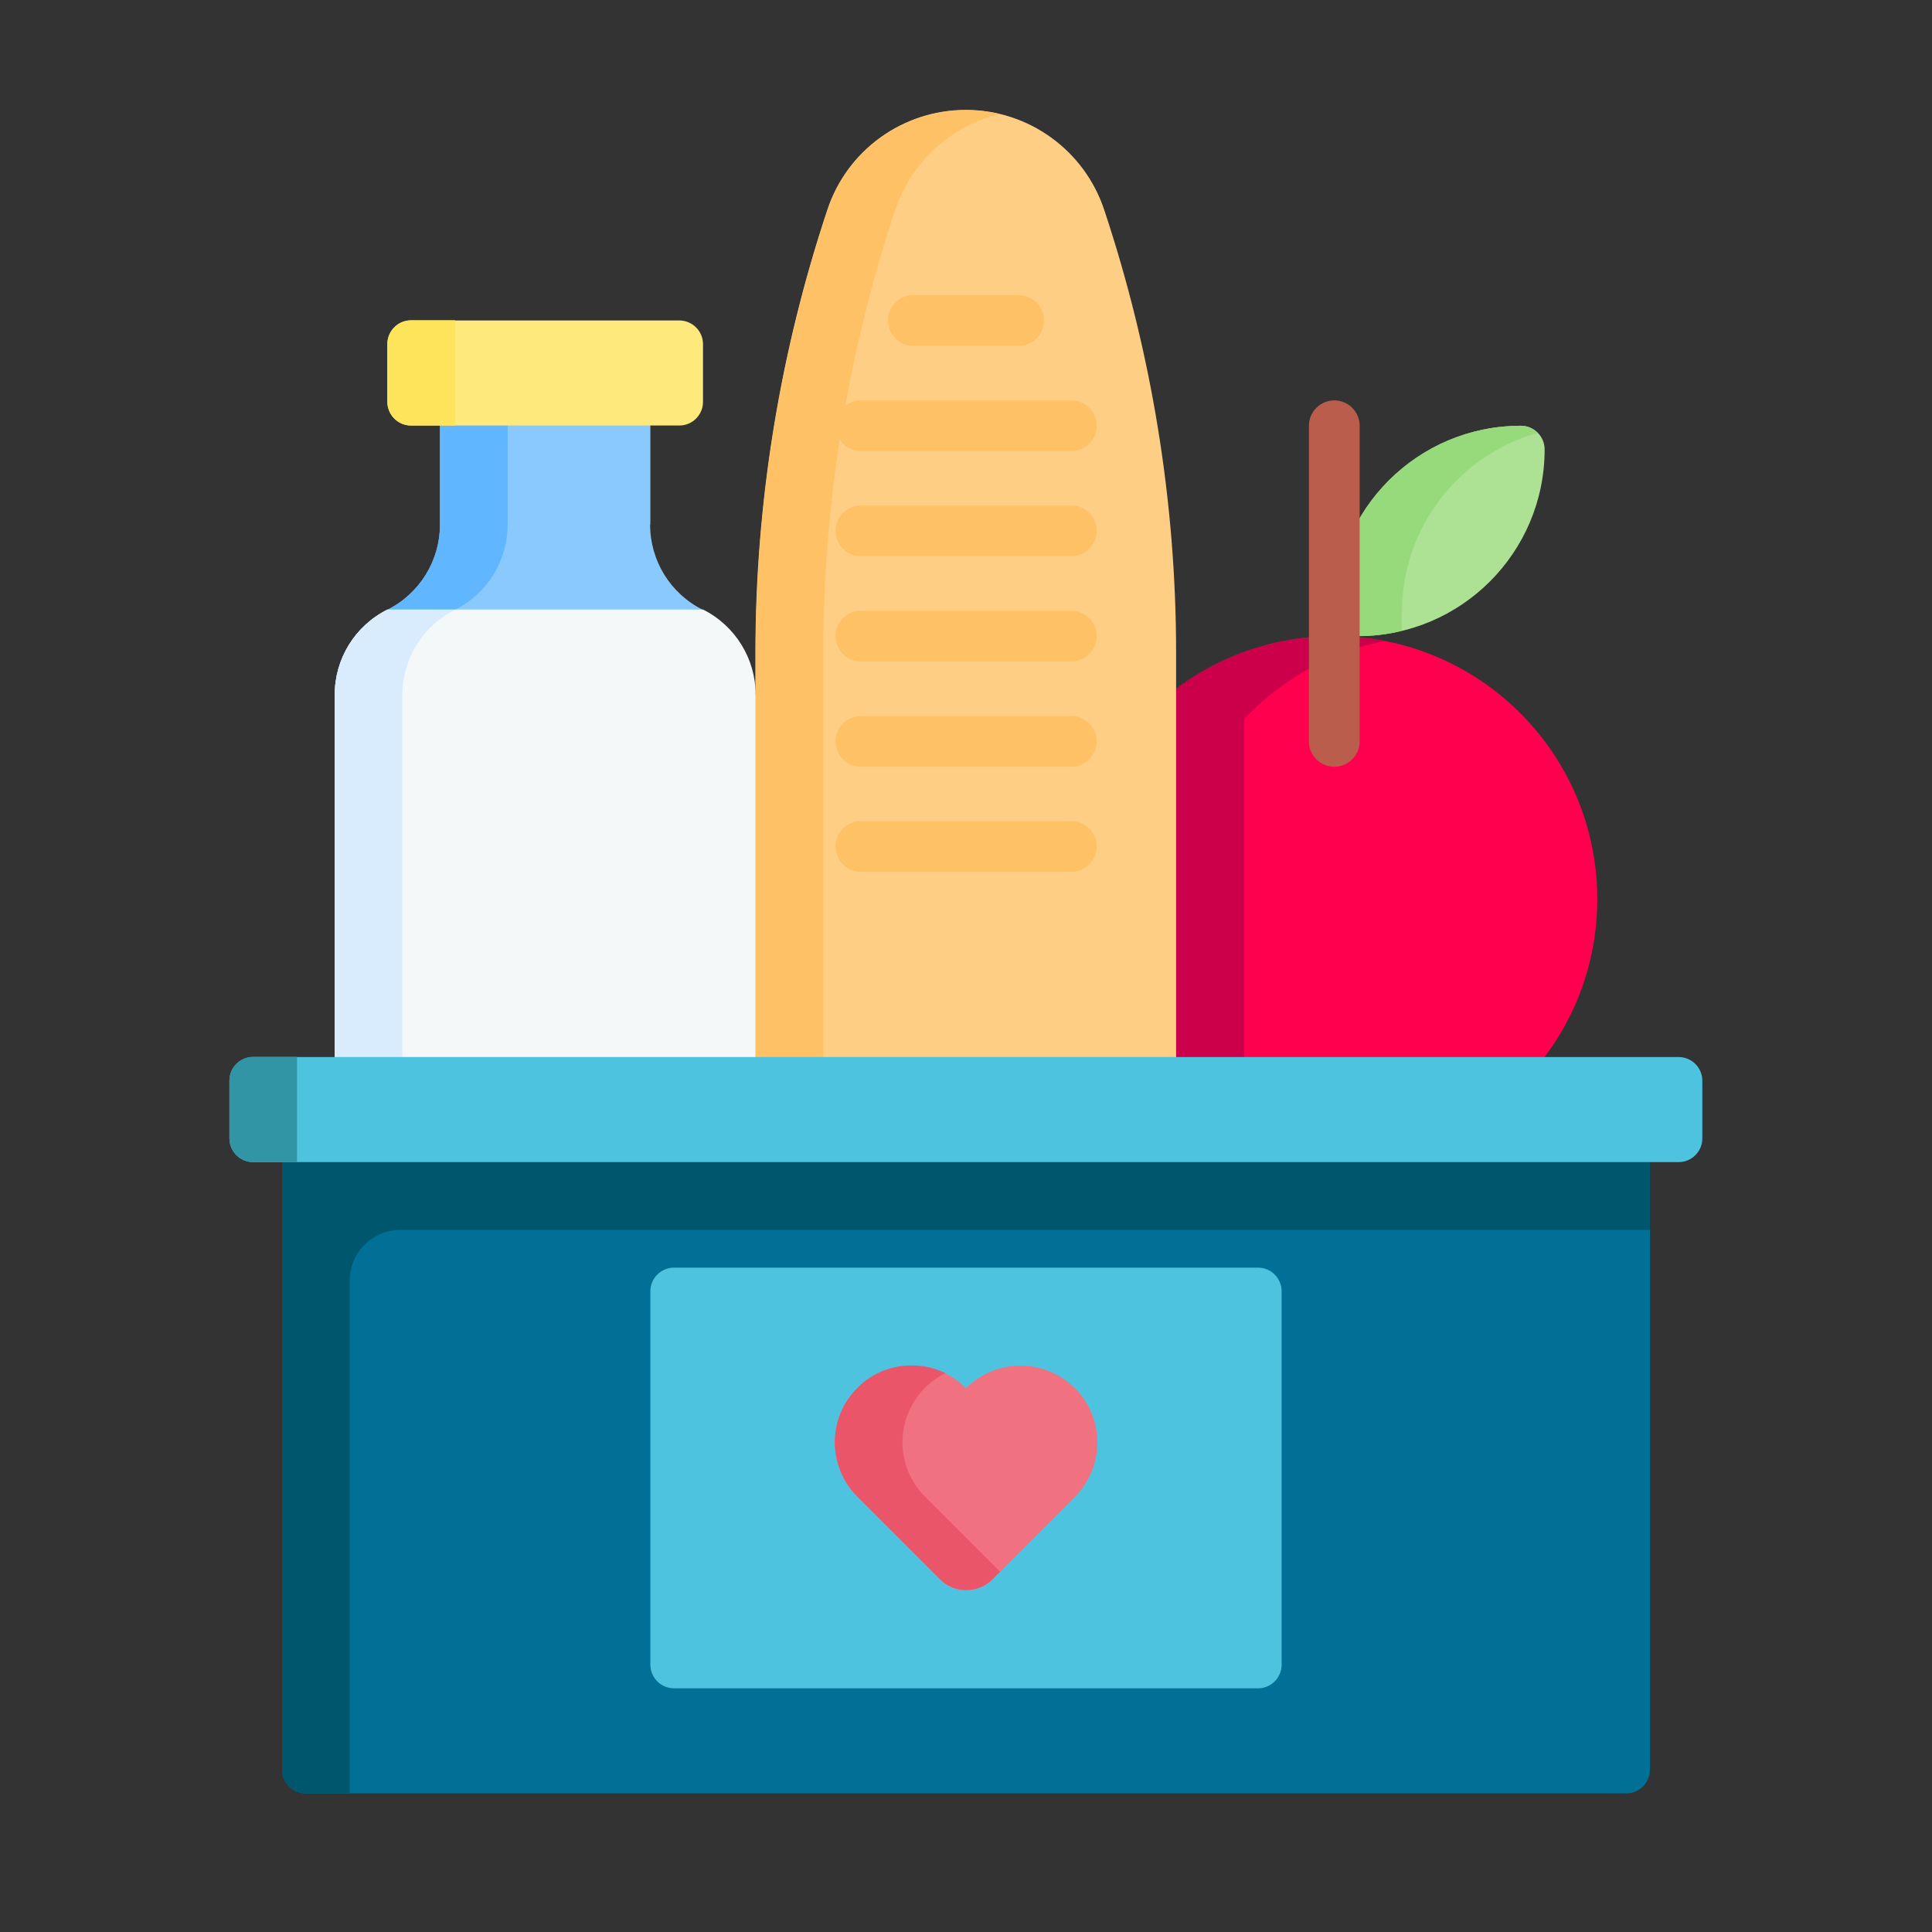 <?xml version="1.0" encoding="UTF-8"?>
<svg id="Layer_1" data-name="Layer 1" xmlns="http://www.w3.org/2000/svg" width="80" height="80" viewBox="0 0 80 80">
  <rect x="0" y="0" width="80" height="80" fill="#333333" stroke="none"/>
  <defs>
    <style>
      .cls-1 {
        fill: #00566d;
      }

      .cls-2 {
        fill: #007096;
      }

      .cls-3 {
        fill: #f07281;
      }

      .cls-4 {
        fill: #f5f8f9;
      }

      .cls-5 {
        fill: #eb5569;
      }

      .cls-6 {
        fill: #fee45a;
      }

      .cls-7 {
        fill: #fee97d;
      }

      .cls-8 {
        fill: #ff004f;
      }

      .cls-9 {
        fill: #fece85;
      }

      .cls-10 {
        fill: #fec165;
      }

      .cls-11 {
        fill: #97da7b;
      }

      .cls-12 {
        fill: #8ac9fe;
      }

      .cls-13 {
        fill: #bb5d4c;
      }

      .cls-14 {
        fill: #ade194;
      }

      .cls-15 {
        fill: #cc004a;
      }

      .cls-16 {
        fill: #d8ecfe;
      }

      .cls-17 {
        fill: #3295a5;
      }

      .cls-18 {
        fill: #60b7ff;
      }

      .cls-19 {
        fill: #4ec3e0;
      }
    </style>
  </defs>
  <circle class="cls-8" cx="55.25" cy="37.23" r="10.89"/>
  <path class="cls-15" d="m51.52,26.99c-4.18,1.52-7.16,5.53-7.16,10.24s2.98,8.71,7.16,10.24v-20.47Z"/>
  <path class="cls-14" d="m56.23,26.34h-.98v-.98c0-4.27,3.46-7.73,7.73-7.73.54,0,.98.44.98.98,0,4.27-3.46,7.73-7.73,7.73Z"/>
  <path class="cls-11" d="m58.05,25.36c0-3.54,2.38-6.52,5.62-7.44-.18-.18-.42-.29-.7-.29-4.27,0-7.73,3.46-7.73,7.73v.98h.98c.63,0,1.24-.07,1.82-.22v-.77h0Z"/>
  <path class="cls-15" d="m48.57,37.23c0-5.3,3.78-9.71,8.79-10.69-.68-.13-1.38-.2-2.1-.2-6.02,0-10.89,4.88-10.89,10.89s4.88,10.89,10.89,10.89c.72,0,1.42-.07,2.1-.2-5.01-.98-8.79-5.39-8.79-10.69Z"/>
  <path class="cls-12" d="m26.93,21.72v-5.5h-8.71v5.5c0,1.49-.84,2.86-2.18,3.53s-.78,2.03-.78,3.53v28.06h14.62v-28.06c0-1.49.56-2.86-.78-3.53-1.34-.67-2.18-2.03-2.18-3.53Z"/>
  <path class="cls-18" d="m18.84,25.25c1.34-.67,2.18-2.03,2.18-3.53v-5.5h-2.8v5.5c0,1.49-.84,2.86-2.18,3.53s-2.18,2.03-2.18,3.53v28.06h2.8v-28.06c0-1.49.84-2.86,2.18-3.53Z"/>
  <path class="cls-4" d="m13.86,28.77v28.06h17.43l8.12-16.87-8.12-11.19c0-1.49-.84-2.86-2.18-3.53h-13.07c-1.34.67-2.18,2.03-2.18,3.53Z"/>
  <path class="cls-16" d="m18.84,25.25h-2.8c-1.34.67-2.18,2.03-2.18,3.53v28.06h2.8v-28.06c0-1.49.84-2.86,2.18-3.53Z"/>
  <path class="cls-7" d="m28.13,17.62h-11.11c-.54,0-.98-.44-.98-.98v-2.39c0-.54.44-.98.98-.98h11.11c.54,0,.98.44.98.98v2.39c0,.54-.44.98-.98.98h0Z"/>
  <path class="cls-6" d="m16.04,14.25v2.39c0,.54.44.98.98.98h1.82v-4.36h-1.82c-.54,0-.98.44-.98.98Z"/>
  <path class="cls-9" d="m48.71,65.55h-17.43V27.04c0-6.24,1.01-12.44,2.98-18.36.82-2.47,3.13-4.13,5.73-4.13s4.91,1.67,5.73,4.13c1.97,5.92,2.98,12.12,2.98,18.36v38.51Z"/>
  <path class="cls-10" d="m37.07,8.69c.67-2.01,2.33-3.49,4.33-3.97-.45-.11-.92-.16-1.4-.16-2.6,0-4.91,1.67-5.73,4.13-1.97,5.92-2.98,12.12-2.98,18.36v38.51h2.8V27.04c0-6.24,1.01-12.44,2.98-18.36h0Z"/>
  <path class="cls-2" d="m67.34,74.26H12.66c-.54,0-.98-.44-.98-.98v-26.56h56.64v26.56c0,.54-.44.98-.98.98Z"/>
  <path class="cls-1" d="m16.59,50.93h51.73v-4.21H11.68v26.56c0,.54.44.98.98.98h1.82v-21.23c0-1.16.94-2.1,2.1-2.1h0Z"/>
  <path class="cls-19" d="m69.52,48.12H10.48c-.54,0-.98-.44-.98-.98v-2.39c0-.54.44-.98.98-.98h59.03c.54,0,.98.44.98.98v2.39c0,.54-.44.98-.98.98Z"/>
  <path class="cls-17" d="m9.5,44.75v2.39c0,.54.44.98.98.98h1.82v-4.36h-1.82c-.54,0-.98.44-.98.98Z"/>
  <path class="cls-13" d="m55.25,31.75c-.58,0-1.05-.47-1.05-1.05v-13.07c0-.58.47-1.05,1.05-1.05s1.05.47,1.05,1.05v13.07c0,.58-.47,1.05-1.05,1.05Z"/>
  <g>
    <path class="cls-10" d="m42.18,14.32h-4.36c-.58,0-1.05-.47-1.05-1.05s.47-1.05,1.05-1.05h4.36c.58,0,1.05.47,1.05,1.05s-.47,1.05-1.05,1.05Z"/>
    <path class="cls-10" d="m44.36,18.68h-8.71c-.58,0-1.05-.47-1.05-1.05s.47-1.05,1.05-1.05h8.71c.58,0,1.05.47,1.05,1.05s-.47,1.05-1.05,1.05Z"/>
    <path class="cls-10" d="m44.36,23.03h-8.71c-.58,0-1.05-.47-1.05-1.05s.47-1.05,1.05-1.05h8.71c.58,0,1.05.47,1.05,1.05s-.47,1.05-1.05,1.05Z"/>
    <path class="cls-10" d="m44.36,27.39h-8.71c-.58,0-1.05-.47-1.05-1.05s.47-1.05,1.05-1.05h8.71c.58,0,1.05.47,1.05,1.05s-.47,1.05-1.05,1.05Z"/>
    <path class="cls-10" d="m44.36,31.75h-8.71c-.58,0-1.05-.47-1.05-1.05s.47-1.05,1.05-1.05h8.71c.58,0,1.05.47,1.05,1.05s-.47,1.05-1.05,1.05Z"/>
    <path class="cls-10" d="m44.36,36.1h-8.71c-.58,0-1.05-.47-1.05-1.05s.47-1.05,1.05-1.05h8.71c.58,0,1.05.47,1.05,1.05s-.47,1.05-1.05,1.05Z"/>
  </g>
  <path class="cls-19" d="m52.09,69.91h-24.18c-.54,0-.98-.44-.98-.98v-15.46c0-.54.44-.98.98-.98h24.18c.54,0,.98.44.98.98v15.46c0,.54-.44.98-.98.98h0Z"/>
  <path class="cls-3" d="m44.5,57.48c-1.24-1.24-3.25-1.24-4.5,0-1.24-1.24-3.26-1.24-4.5,0-1.24,1.24-1.24,3.25,0,4.5l3.42,3.42c.6.6,1.58.6,2.18,0l3.41-3.42c1.24-1.24,1.24-3.26,0-4.5h0Z"/>
  <path class="cls-5" d="m38.3,61.97c-1.24-1.24-1.24-3.26,0-4.5.25-.25.54-.46.85-.61-1.19-.58-2.67-.38-3.65.61-1.24,1.24-1.24,3.25,0,4.5l3.42,3.42c.6.6,1.58.6,2.18,0l.31-.31-3.1-3.1Z"/>
</svg>